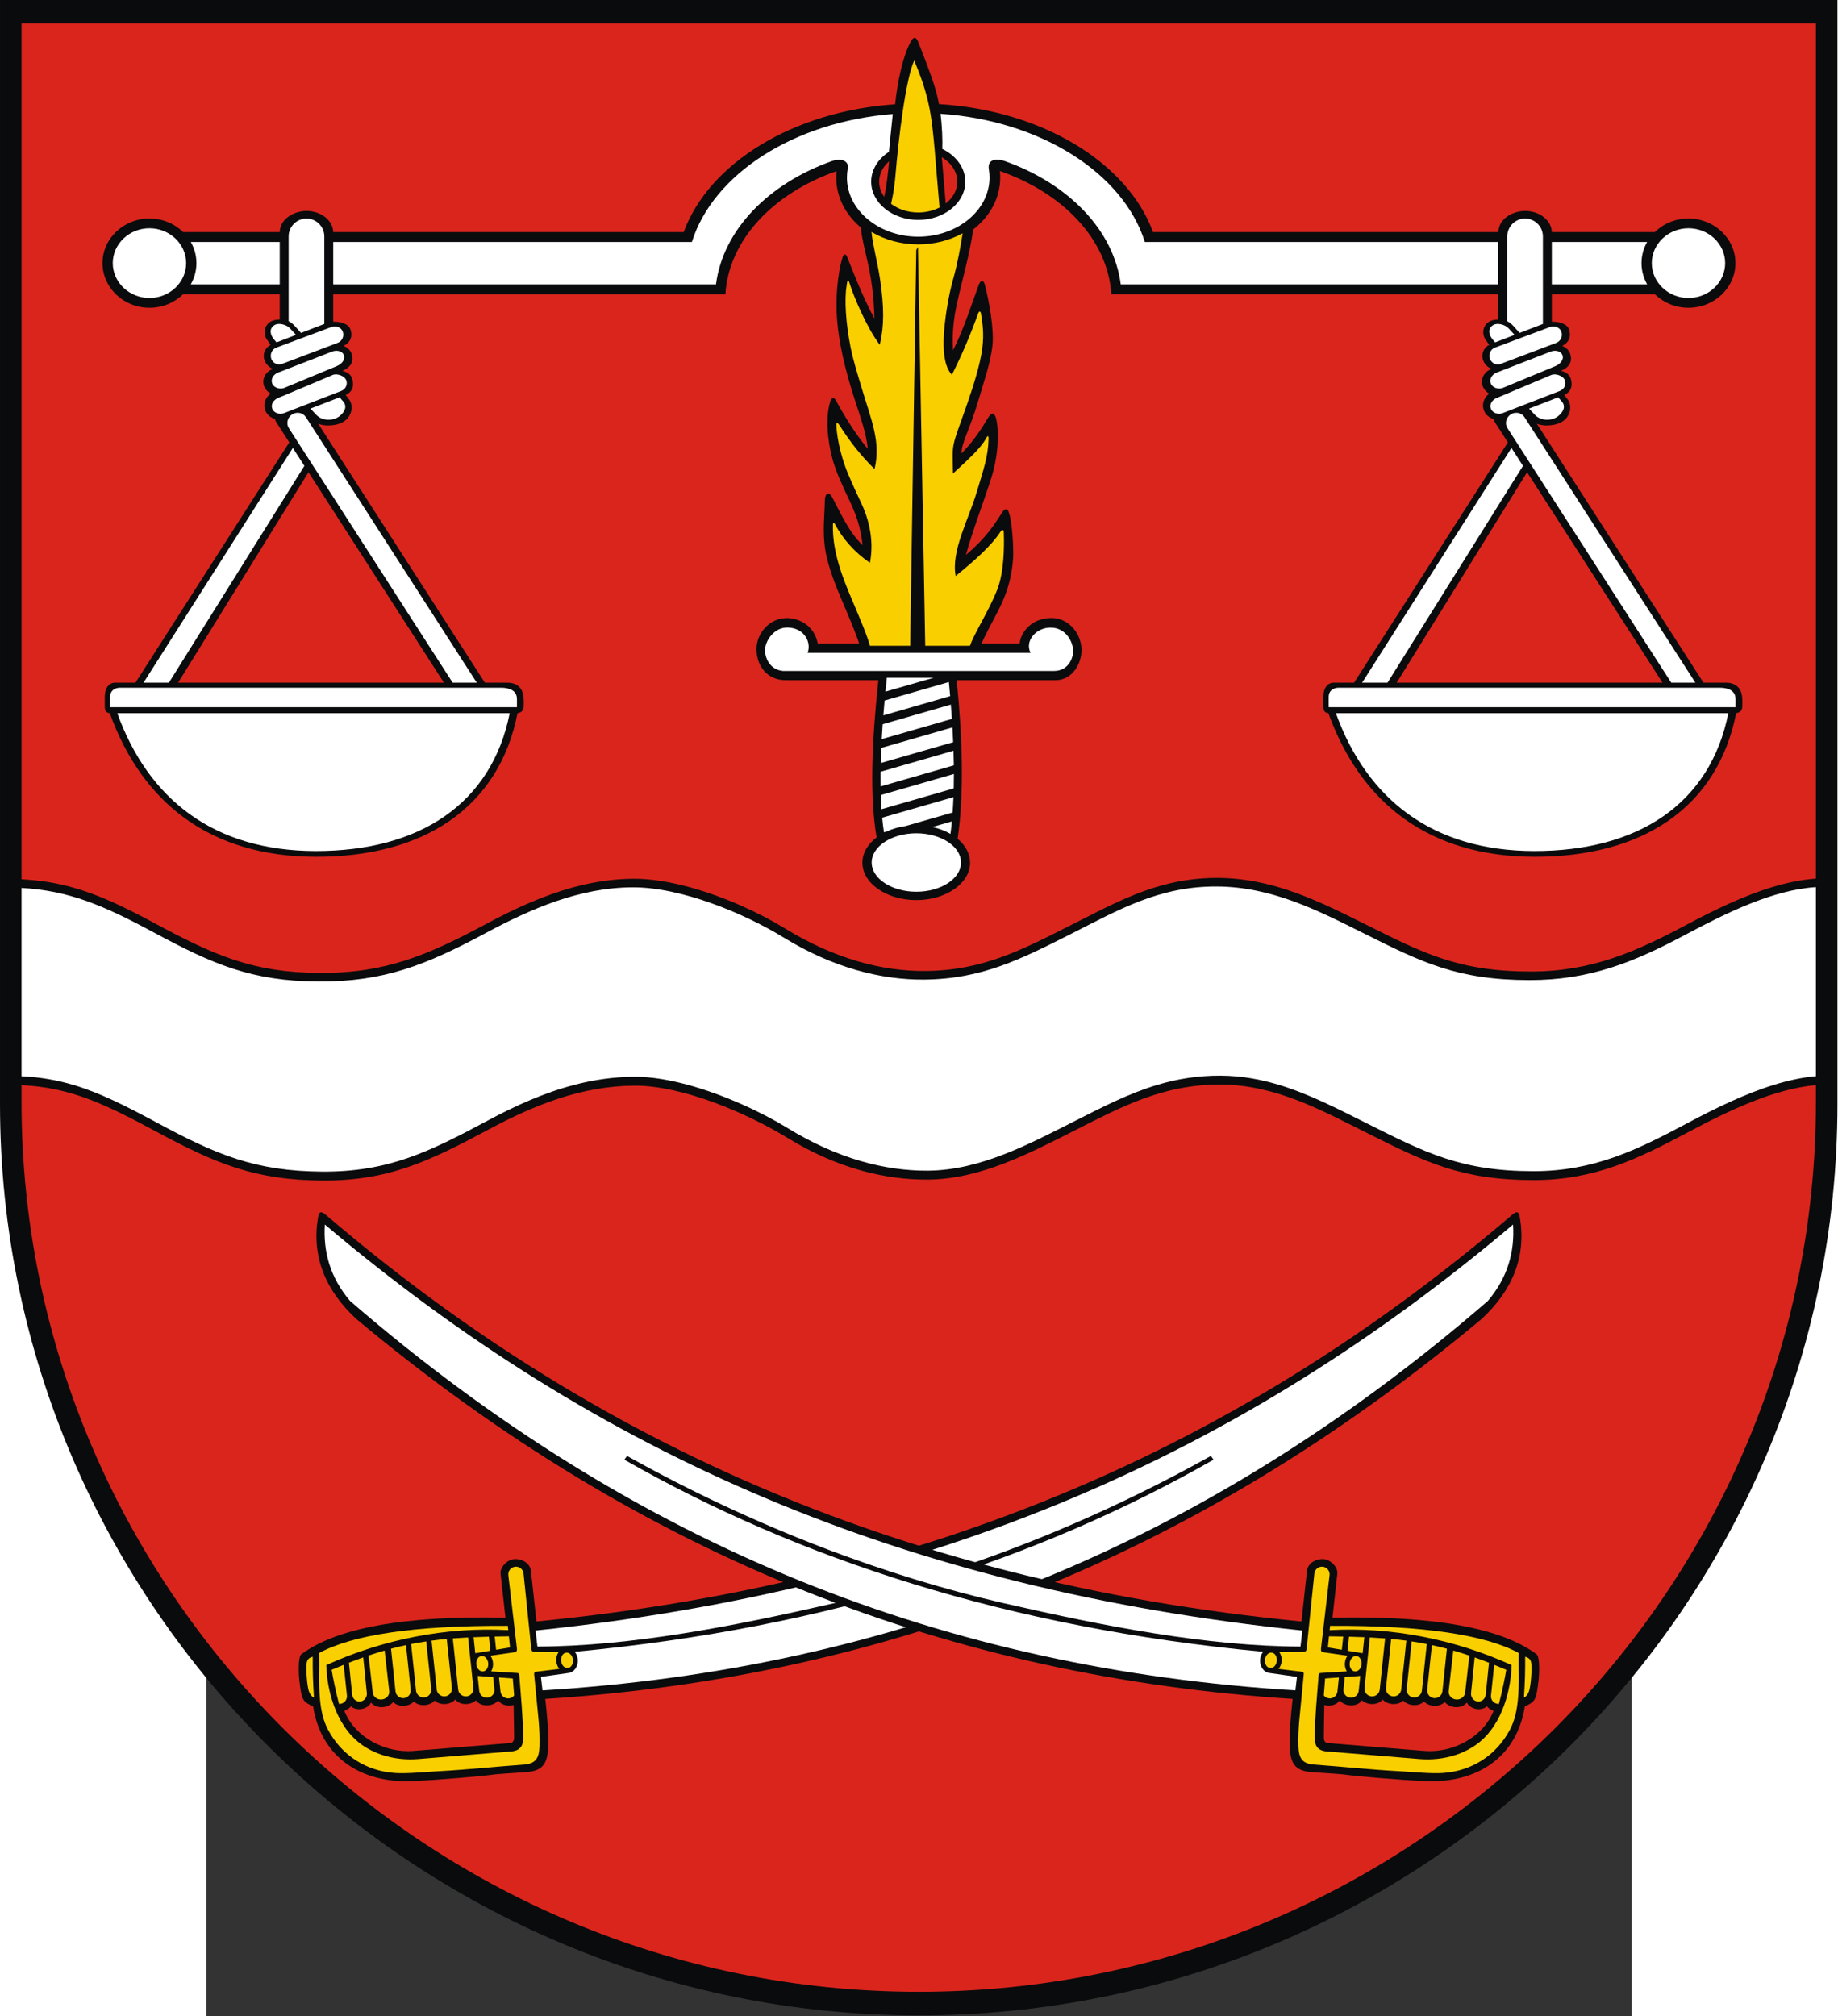 <?xml version="1.0" encoding="UTF-8" standalone="no"?>
<!-- Creator: CorelDRAW -->
<svg
   xmlns:dc="http://purl.org/dc/elements/1.1/"
   xmlns:cc="http://web.resource.org/cc/"
   xmlns:rdf="http://www.w3.org/1999/02/22-rdf-syntax-ns#"
   xmlns:svg="http://www.w3.org/2000/svg"
   xmlns="http://www.w3.org/2000/svg"
   xmlns:sodipodi="http://sodipodi.sourceforge.net/DTD/sodipodi-0.dtd"
   xmlns:inkscape="http://www.inkscape.org/namespaces/inkscape"
   xml:space="preserve"
   width="744"
   height="816.065"
   style="shape-rendering:geometricPrecision; text-rendering:geometricPrecision; image-rendering:optimizeQuality; fill-rule:evenodd; clip-rule:evenodd"
   viewBox="0 0 210 297"
   id="svg2"
   sodipodi:version="0.32"
   inkscape:version="0.45.1"
   sodipodi:docname="POL powiat siedlecki COA.svg"
   inkscape:output_extension="org.inkscape.output.svg.inkscape"
   sodipodi:docbase="J:\"
   version="1.0"><rect x="0" y="0" width="210" height="297" fill="#333333" stroke="none"/><sodipodi:namedview
   inkscape:window-height="480"
   inkscape:window-width="640"
   inkscape:pageshadow="2"
   inkscape:pageopacity="0.0"
   guidetolerance="10.0"
   gridtolerance="10.0"
   objecttolerance="10.0"
   borderopacity="1.0"
   bordercolor="#666666"
   pagecolor="#ffffff"
   id="base" />
 <defs
   id="defs4">
  <style
   type="text/css"
   id="style6">
   
    .str0 {stroke:#1F1A17;stroke-width:0.076}
    .fil2 {fill:none}
    .fil0 {fill:#0A0B0C}
    .fil1 {fill:#DA251D}
    .fil4 {fill:white}
    .fil3 {fill:#FACF00}
   
  </style>
 
  
 </defs>
 <g
   id="_76322640"
   transform="matrix(1.289,0,0,1.289,-30.386,-42.975)">
   <path
   style="fill:#0a0b0c"
   d="M 210,159.539 C 210,216.893 162.832,263.671 105,263.671 C 47.255,263.671 0,216.807 0,159.539 L 0,33.33 L 210,33.33 L 210,159.539 z "
   class="fil0"
   id="_76477368" />
   <path
   style="fill:#da251d"
   d="M 207.539,159.28 C 207.539,215.29 161.477,260.971 105,260.971 C 48.608,260.971 2.461,215.205 2.461,159.279 L 2.461,157.36 C 8.113,157.618 12.105,159.565 18.006,162.743 C 24.774,166.387 29.24,168.204 36.805,168.255 C 44.374,168.306 49.052,166.057 55.815,162.436 C 61.062,159.626 66.486,157.434 72.555,157.416 C 78.048,157.4 85.434,160.581 90.035,163.401 C 95.673,166.857 101.175,168.192 106.093,168.147 C 112.058,168.093 117.625,165.16 122.822,162.535 C 128.212,159.811 132.968,157.239 139.572,157.289 C 145.801,157.335 150.957,160.182 156.362,162.885 C 162.928,166.168 167.027,168.199 175.251,168.206 C 182.149,168.213 187.072,165.854 192.888,162.756 C 197.644,160.223 202.775,157.777 207.539,157.352 L 207.539,159.279 L 207.539,159.28 z M 2.461,133.831 L 2.461,36.029 L 207.539,36.029 L 207.539,133.754 C 205.93,133.866 204.287,134.204 202.632,134.7 C 199.311,135.695 195.941,137.328 192.702,139.053 C 186.886,142.151 181.83,144.376 174.932,144.37 C 166.708,144.363 162.647,142.275 156.08,138.991 C 152.764,137.333 149.526,135.726 146.081,134.72 C 143.911,134.087 141.659,133.692 139.253,133.674 C 136.619,133.655 134.295,134.059 132.111,134.725 C 128.818,135.729 125.842,137.327 122.601,138.964 C 116.813,141.888 112.361,144.251 105.774,144.311 C 100.856,144.355 95.392,142.926 89.754,139.47 C 86.808,137.664 82.797,135.828 78.851,134.744 C 76.633,134.136 74.436,133.764 72.46,133.77 C 70.069,133.777 67.761,134.14 65.522,134.749 C 62.078,135.686 58.794,137.204 55.614,138.906 C 48.852,142.528 44.035,144.583 36.467,144.532 C 28.902,144.482 24.473,142.513 17.705,138.869 C 14.152,136.955 11.285,135.598 8.331,134.77 C 6.473,134.249 4.58,133.938 2.461,133.831 L 2.461,133.831 z "
   class="fil1"
   id="_76292336" />
   <ellipse
   style="fill:none;stroke:#1f1a17;stroke-width:0.059"
   sodipodi:ry="2.4992001"
   sodipodi:rx="2.0064001"
   sodipodi:cy="0"
   sodipodi:cx="0"
   cy="0"
   cx="0"
   ry="2.499"
   rx="2.006"
   transform="matrix(-0.61,6.41027e-2,6.08882e-2,0.579,55.118,223.476)"
   class="fil2 str0"
   id="_76292264" />
   <path
   style="fill:#0a0b0c"
   d="M 61.31,218.649 C 108.811,214.023 143.931,196.84 172.681,172.297 C 173.229,171.829 173.56,171.606 173.708,172.485 C 174.436,176.797 172.97,180.724 169.334,184.079 C 136.389,211.612 101.198,224.994 62.321,227.5 C 62.485,229.086 62.752,231.491 62.638,233.228 C 62.533,234.828 62.045,235.698 60.275,235.853 C 58.952,235.969 56.935,236.05 56.051,236.192 C 55.477,236.284 50.078,236.785 46.96,236.896 C 41.283,237.099 36.69,234.196 35.783,228.349 C 34.833,227.941 34.562,227.648 34.407,226.757 C 34.274,225.995 34.084,224.823 34.163,223.397 C 34.175,223.174 34.249,222.539 34.421,222.411 C 38.44,219.41 46.102,217.961 57.766,218.217 L 57.207,213.173 C 57.129,212.463 57.962,211.583 58.77,211.523 C 59.587,211.462 60.579,211.946 60.679,212.867 L 61.31,218.649 L 61.31,218.649 z "
   class="fil0"
   id="_76292192" />
   <path
   style="fill:#facf00"
   d="M 35.883,227.311 C 35.776,225.803 35.726,224.261 35.743,222.679 C 35.268,222.807 35.085,223.036 35.041,223.465 C 34.966,224.189 35.085,225.844 35.272,226.516 C 35.395,226.958 35.681,227.32 35.883,227.311 z M 64.711,222.212 C 64.337,222.251 64.073,222.678 64.124,223.162 C 64.174,223.645 64.521,224.008 64.896,223.969 C 65.27,223.929 65.534,223.503 65.483,223.019 C 65.432,222.535 65.085,222.172 64.711,222.212 L 64.711,222.212 z M 51.75,220.585 L 52.364,226.431 C 52.415,226.909 52.847,227.259 53.325,227.208 L 53.325,227.208 C 53.803,227.158 54.153,226.726 54.102,226.248 L 53.495,220.474 C 52.899,220.504 52.319,220.541 51.75,220.585 L 51.75,220.585 z M 49.321,220.84 L 49.909,226.431 C 49.959,226.909 50.391,227.259 50.869,227.208 L 50.869,227.208 C 51.347,227.158 51.697,226.726 51.647,226.248 L 51.058,220.644 C 50.471,220.699 49.894,220.763 49.321,220.84 L 49.321,220.84 z M 46.986,221.226 L 47.546,226.553 C 47.596,227.031 48.028,227.381 48.506,227.331 L 48.506,227.331 C 48.984,227.281 49.334,226.849 49.283,226.371 L 48.711,220.926 C 48.135,221.012 47.562,221.112 46.986,221.226 z M 44.689,221.763 L 45.201,226.633 C 45.251,227.111 45.683,227.461 46.161,227.411 L 46.161,227.411 C 46.639,227.361 46.989,226.929 46.938,226.451 L 46.402,221.348 C 45.837,221.471 45.268,221.608 44.689,221.763 L 44.689,221.763 z M 42.12,222.546 L 42.602,226.785 C 42.657,227.263 43.124,227.613 43.641,227.563 L 43.641,227.563 C 44.158,227.512 44.537,227.08 44.483,226.602 L 43.956,221.968 C 43.358,222.141 42.748,222.333 42.12,222.546 z M 39.877,223.365 L 40.248,227.016 C 40.297,227.494 40.714,227.844 41.175,227.794 L 41.175,227.794 C 41.637,227.743 41.975,227.311 41.926,226.833 L 41.512,222.756 C 40.982,222.943 40.438,223.146 39.877,223.365 L 39.877,223.365 z M 38.743,228.071 C 38.785,228.073 38.827,228.071 38.87,228.067 L 38.87,228.067 C 38.975,228.056 39.074,228.026 39.163,227.982 C 39.482,227.825 39.687,227.48 39.648,227.107 L 39.279,223.602 C 38.846,223.776 38.403,223.959 37.948,224.153 C 37.933,224.159 37.918,224.165 37.903,224.172 C 38.04,224.999 38.355,226.609 38.743,228.071 z M 54.124,220.445 L 54.317,222.281 L 56.044,221.993 L 55.875,220.387 C 55.273,220.403 54.691,220.422 54.124,220.445 z M 54.59,224.872 L 54.769,226.583 C 54.819,227.06 55.252,227.411 55.73,227.36 L 55.73,227.36 C 56.208,227.31 56.557,226.878 56.507,226.4 L 56.36,225.001 L 54.59,224.872 L 54.59,224.872 z M 56.539,220.372 L 56.698,221.883 L 58.29,221.617 C 58.248,221.191 58.206,220.767 58.162,220.344 C 58.14,220.345 58.117,220.345 58.095,220.345 C 57.561,220.353 57.043,220.361 56.539,220.372 L 56.539,220.372 z M 57.03,225.05 L 57.2,226.659 C 57.25,227.137 57.682,227.486 58.16,227.436 L 58.16,227.436 C 58.377,227.413 58.567,227.312 58.706,227.163 C 58.724,227.144 58.741,227.124 58.758,227.102 C 58.709,226.454 58.658,225.808 58.606,225.164 L 57.03,225.05 L 57.03,225.05 z M 55.026,222.598 C 54.651,222.637 54.387,223.064 54.438,223.548 C 54.489,224.031 54.836,224.394 55.21,224.355 C 55.585,224.315 55.849,223.889 55.798,223.405 C 55.747,222.921 55.4,222.558 55.026,222.598 z M 58.034,219.146 C 58.019,219.145 58.003,219.145 57.987,219.145 C 47.181,219.098 40.262,220.207 36.48,222.249 C 36.516,224.002 36.4,225.735 36.563,227.474 C 36.675,228.665 36.89,229.891 37.477,231 C 39.085,234.041 41.932,235.741 45.116,235.965 C 46.508,236.064 48.52,235.851 50.02,235.77 C 53.506,235.581 56.621,235.241 59.894,235.004 C 61.333,234.9 61.613,234.113 61.657,232.925 C 61.689,232.03 61.643,230.851 61.549,229.874 L 61.048,224.687 C 61.026,224.454 61.13,224.418 61.343,224.384 L 63.924,224.07 C 63.74,223.843 63.614,223.548 63.58,223.219 C 63.537,222.816 63.639,222.436 63.838,222.149 L 61.332,222.128 C 60.89,222.125 60.757,222.159 60.707,221.67 L 59.835,213.171 C 59.786,212.693 59.353,212.343 58.875,212.393 L 58.875,212.393 C 58.397,212.443 58.041,212.876 58.097,213.353 L 59.072,221.7 C 59.113,222.052 59.034,222.135 58.71,222.181 L 56.049,222.564 C 56.205,222.78 56.31,223.05 56.342,223.348 C 56.381,223.721 56.296,224.075 56.126,224.353 L 58.917,224.525 C 59.263,224.546 59.331,224.526 59.357,224.878 C 59.53,227.209 59.772,229.604 59.798,231.911 C 59.806,232.623 59.62,233.404 58.447,233.5 L 47.786,234.373 C 45.057,234.596 42.108,233.783 40.209,231.735 C 37.619,228.945 37.302,224.746 37.29,223.635 C 43.776,220.678 51.053,219.253 58.032,219.637 C 58.05,219.638 58.069,219.639 58.088,219.64 C 58.071,219.475 58.053,219.31 58.034,219.146 L 58.034,219.146 z "
   class="fil3"
   id="_76292120" />
   <path
   style="fill:#da251d"
   d="M 58.703,228.195 L 58.757,231.814 C 58.768,232.163 58.7,232.512 58.292,232.545 L 47.255,233.443 C 44.052,233.704 40.543,231.899 39.352,228.856 C 39.379,228.847 39.406,228.838 39.432,228.828 C 39.714,228.721 39.949,228.55 40.106,228.345 C 40.382,228.587 40.797,228.717 41.245,228.664 L 41.245,228.664 C 41.777,228.602 42.217,228.298 42.409,227.909 C 42.672,228.279 43.215,228.499 43.81,228.434 L 43.81,228.434 C 44.29,228.38 44.699,228.153 44.937,227.847 C 45.219,228.162 45.72,228.342 46.266,228.282 L 46.266,228.282 C 46.693,228.234 47.064,228.049 47.308,227.793 C 47.595,228.092 48.082,228.261 48.611,228.202 L 48.611,228.202 C 49.054,228.152 49.437,227.953 49.68,227.681 C 49.967,227.973 50.45,228.137 50.974,228.079 L 50.974,228.079 C 51.414,228.03 51.794,227.835 52.038,227.567 C 52.304,227.929 52.841,228.144 53.429,228.079 L 53.429,228.079 C 53.817,228.036 54.159,227.879 54.402,227.659 C 54.651,228.057 55.214,228.3 55.834,228.231 L 55.834,228.231 C 56.304,228.179 56.706,227.96 56.946,227.664 C 57.188,228.074 57.76,228.326 58.391,228.256 L 58.391,228.256 C 58.499,228.244 58.603,228.224 58.703,228.195 L 58.703,228.195 z "
   class="fil1"
   id="_76292048" />
   <path
   style="fill:#ffffff"
   d="M 61.207,219.684 C 106.874,214.939 141.762,199.613 172.928,173.286 C 173.119,176.364 172.351,179.305 170.04,182.026 C 137.296,210.341 101.797,224.101 62.001,226.525 L 61.821,224.981 L 64.955,224.538 C 65.629,224.467 66.11,223.759 66.027,222.962 C 65.992,222.633 65.867,222.339 65.684,222.112 C 94.874,219.374 118.802,211.509 138.697,200.161 L 138.389,199.732 C 123.597,207.997 108.588,213.522 95.339,216.56 C 83.782,219.209 72.112,221.477 61.419,221.518 L 61.207,219.684 L 61.207,219.684 z "
   class="fil4"
   id="_76291976" />
   <path
   style="fill:#0a0b0c"
   d="M 17.082,58.312 C 18.588,58.312 19.953,58.907 20.929,59.862 L 31.97,59.862 C 32.006,58.309 33.667,57.445 35.026,57.445 C 36.686,57.445 38.048,58.528 38.082,59.862 L 78.139,59.862 C 81.016,52.013 90.621,46.048 102.304,45.256 C 102.591,42.532 103.181,39.828 104.059,38.145 C 104.404,37.483 104.707,37.517 104.962,38.175 C 105.593,39.807 106.467,42.018 106.865,43.395 C 107.051,43.966 107.198,44.623 107.312,45.236 C 119.131,45.946 128.875,51.946 131.776,59.862 L 171.244,59.862 C 171.28,58.309 172.941,57.445 174.3,57.445 C 175.96,57.445 177.322,58.528 177.356,59.862 L 189.126,59.862 C 190.103,58.907 191.467,58.312 192.974,58.312 C 195.93,58.312 198.341,60.603 198.341,63.413 C 198.341,66.222 195.93,68.514 192.974,68.514 C 191.472,68.514 190.112,67.922 189.136,66.973 L 177.357,66.973 L 177.357,70.106 C 178.114,70.08 179.106,70.327 179.325,70.993 C 179.618,71.883 179.249,72.515 178.549,72.872 C 178.953,73.037 179.311,73.341 179.455,73.778 C 179.777,74.755 179.243,75.375 178.41,75.719 L 178.403,75.722 C 178.917,75.842 179.379,76.128 179.526,76.628 C 179.786,77.511 179.508,78.146 178.781,78.477 L 179.214,79.055 C 179.441,79.359 179.511,79.906 179.424,80.291 C 179.132,81.58 177.857,81.98 176.708,81.968 C 176.359,81.964 175.967,81.895 175.648,81.774 L 194.687,111.358 L 197.236,111.358 C 198.127,111.358 199.13,111.739 199.13,113.391 L 199.13,114.048 C 199.13,114.624 198.742,114.808 198.424,114.838 C 196.288,125.656 187.696,131.281 175.354,131.258 C 163.334,131.235 155.536,125.146 151.818,114.837 C 151.521,114.815 151.248,114.699 151.248,114.099 L 151.248,112.963 C 151.248,111.926 151.776,111.358 152.42,111.358 L 154.757,111.358 L 172.334,83.899 L 170.8,81.514 C 170.744,81.428 170.711,81.331 170.699,81.227 C 170.263,81.096 169.843,80.803 169.638,80.348 C 169.289,79.572 169.607,78.715 170.216,78.34 C 169.912,78.16 169.645,77.898 169.497,77.569 C 169.106,76.7 169.645,75.827 170.397,75.532 L 170.458,75.508 C 170.081,75.333 169.736,75.038 169.559,74.645 C 169.201,73.85 169.561,73.094 170.201,72.747 L 169.794,72.172 C 169.349,71.543 169.423,70.536 170.237,70.078 C 170.482,69.941 170.858,69.865 171.243,69.86 L 171.243,66.973 L 127.01,66.973 C 126.629,60.741 121.511,55.398 114.274,52.885 C 114.3,53.13 114.315,53.378 114.315,53.629 C 114.315,55.977 113.123,58.094 111.229,59.561 C 110.809,62.489 109.934,65.453 109.361,68.081 C 108.964,69.905 108.814,71.483 108.926,73.376 C 110.08,71.097 110.978,68.327 111.848,65.922 C 112.069,65.311 112.414,65.326 112.556,65.88 C 113.043,67.781 113.652,71.041 113.412,72.953 C 113.151,75.036 112.365,77.215 111.772,79.245 C 110.83,82.465 109.893,83.874 109.894,85.16 C 111.486,83.507 112.265,82.162 112.946,81.057 C 113.433,80.267 113.749,80.627 113.897,81.423 C 114.216,83.138 114.019,85.689 113.288,87.978 C 112.366,90.868 111.193,93.868 110.392,96.756 C 112.665,94.85 113.642,93.306 114.495,91.961 C 114.658,91.705 115.009,91.254 115.244,91.77 C 115.708,92.793 115.849,96.23 115.791,97.096 C 115.654,99.134 115.172,100.921 114.274,102.742 C 113.492,104.329 112.712,105.629 112.186,106.883 L 116.544,106.883 C 116.598,105.832 117.685,104.021 120.091,103.967 C 122.102,103.921 123.554,105.705 123.603,107.529 C 123.648,109.219 122.518,111.073 120.654,111.073 L 109.34,111.073 C 110.005,117.774 110.2,123.984 109.446,129.206 C 110.334,129.947 110.869,130.899 110.869,131.935 C 110.869,134.289 108.106,136.209 104.717,136.209 C 101.329,136.209 98.565,134.289 98.565,131.935 C 98.565,130.824 99.181,129.809 100.187,129.048 C 99.386,124.396 99.628,118.135 100.389,111.073 L 89.787,111.073 C 87.721,111.073 86.463,109.493 86.463,107.515 C 86.463,105.679 87.967,104.028 89.827,103.973 C 91.015,103.938 93.005,104.588 93.466,106.883 L 98.188,106.883 C 97.818,105.705 97.036,103.872 96.203,101.906 C 95.668,100.642 94.679,98.336 94.326,96.215 C 93.973,94.094 94.256,92.158 94.267,90.572 C 94.273,89.757 94.7,89.411 95.123,90.196 C 95.952,91.735 97.045,94.235 98.591,95.635 C 98.34,93.411 97.804,92.049 96.909,90.163 C 96.249,88.773 95.546,87.263 95.144,85.804 C 94.561,83.696 94.317,80.912 94.917,79.15 C 95.048,78.765 95.346,78.756 95.517,79.069 C 96.594,81.033 97.642,82.747 99.179,84.643 C 99.012,82.869 98.329,80.974 97.775,79.279 C 96.708,76.015 95.738,72.36 95.616,68.9 C 95.523,66.28 95.951,63.825 96.229,62.994 C 96.31,62.499 96.637,62.073 96.882,62.863 C 97.403,64.157 98.659,67.444 99.937,69.736 C 99.815,64.302 98.645,62.044 98.382,59.337 C 96.65,57.882 95.573,55.86 95.573,53.629 C 95.573,53.382 95.587,53.137 95.613,52.895 C 88.391,55.412 83.286,60.749 82.906,66.973 L 38.083,66.973 L 38.083,70.106 C 38.84,70.08 39.831,70.327 40.051,70.993 C 40.344,71.883 39.975,72.515 39.275,72.872 C 39.679,73.037 40.037,73.341 40.181,73.778 C 40.503,74.755 39.969,75.375 39.136,75.719 L 39.129,75.722 C 39.643,75.842 40.105,76.128 40.252,76.628 C 40.512,77.511 40.234,78.146 39.507,78.477 L 39.94,79.055 C 40.167,79.359 40.237,79.906 40.15,80.291 C 39.858,81.58 38.583,81.98 37.434,81.968 C 37.085,81.964 36.693,81.895 36.373,81.774 L 55.413,111.358 L 57.961,111.358 C 58.853,111.358 59.856,111.739 59.856,113.391 L 59.856,114.048 C 59.856,114.624 59.468,114.808 59.15,114.838 C 57.014,125.656 48.422,131.281 36.08,131.258 C 24.06,131.235 16.262,125.146 12.544,114.837 C 12.247,114.815 11.974,114.699 11.974,114.099 L 11.974,112.963 C 11.974,111.926 12.502,111.358 13.145,111.358 L 15.483,111.358 L 33.06,83.899 L 31.526,81.514 C 31.47,81.428 31.437,81.331 31.425,81.227 C 30.989,81.096 30.569,80.803 30.364,80.348 C 30.015,79.572 30.333,78.715 30.942,78.34 C 30.638,78.16 30.371,77.898 30.223,77.569 C 29.831,76.7 30.371,75.827 31.122,75.532 L 31.183,75.508 C 30.806,75.333 30.462,75.038 30.285,74.645 C 29.927,73.85 30.287,73.094 30.926,72.747 L 30.52,72.172 C 30.075,71.543 30.148,70.536 30.963,70.078 C 31.208,69.941 31.584,69.865 31.969,69.86 L 31.969,66.973 L 20.919,66.973 C 19.944,67.922 18.583,68.514 17.082,68.514 C 14.125,68.514 11.714,66.222 11.714,63.413 C 11.714,60.603 14.125,58.312 17.082,58.312 L 17.082,58.312 z M 20.356,111.358 L 50.733,111.358 L 35.256,87.31 L 20.356,111.358 L 20.356,111.358 z M 159.63,111.358 L 190.007,111.358 L 174.53,87.31 L 159.63,111.358 L 159.63,111.358 z "
   class="fil0"
   id="_76291904" />
   <path
   style="fill:#da251d"
   d="M 107.638,51.307 C 108.712,51.95 109.408,52.966 109.408,54.107 C 109.408,55.08 108.901,55.963 108.085,56.6 C 107.922,54.785 107.789,53.049 107.638,51.307 z M 101.061,55.837 C 100.692,55.326 100.48,54.735 100.48,54.107 C 100.48,53.209 100.911,52.389 101.618,51.767 C 101.502,53.122 101.334,54.502 101.061,55.837 z "
   class="fil1"
   id="_76291832" />
   <path
   style="fill:#facf00"
   d="M 99.602,59.846 C 99.755,61.412 100.308,63.35 100.604,65.41 C 101.037,68.423 101.07,70.538 100.552,72.745 C 99.093,70.861 97.56,67.212 97.11,65.758 C 96.865,64.967 96.834,65.553 96.753,66.048 C 96.499,67.594 96.663,70.242 97.208,72.999 C 97.507,74.51 97.968,75.948 98.429,77.501 C 99.595,81.427 100.691,83.798 99.954,86.945 C 98.499,85.546 97.151,83.841 95.889,81.864 C 95.775,81.685 95.565,81.535 95.581,81.882 C 95.672,83.877 96.347,86.142 96.947,87.552 C 97.432,88.691 97.909,89.738 98.44,90.856 C 99.084,92.212 99.984,94.776 99.426,97.665 C 97.628,96.428 96.307,94.906 95.431,93.247 C 95.293,92.985 95.203,93.025 95.195,93.311 C 95.116,96.456 96.349,99.464 97.433,102.022 C 98.357,104.202 99.118,106.002 99.423,107.144 L 104.022,107.144 L 104.721,61.92 L 104.913,61.566 L 105.744,107.144 L 110.858,107.144 C 111.356,105.682 113.072,103.062 113.987,100.686 C 114.746,98.715 114.78,95.866 114.72,94.179 C 114.708,93.844 114.528,93.823 114.348,94.1 C 113.327,95.675 111.528,97.289 109.226,99.171 C 108.668,96.35 110.693,92.724 111.635,89.558 C 112.375,87.075 112.94,85.532 112.981,83.493 C 112.989,83.097 112.872,83.111 112.692,83.445 C 112.117,84.518 110.777,85.747 108.917,87.458 C 108.839,83.603 108.695,84.818 110.623,79.241 C 111.204,77.559 112.03,75.011 112.273,73.075 C 112.475,71.467 112.288,70.189 112.115,69.189 C 112.064,68.886 111.905,68.848 111.792,69.162 C 110.922,71.567 109.946,73.891 108.792,76.169 C 108.027,75.388 107.791,73.825 107.85,72.083 C 107.917,70.105 108.366,67.25 108.909,65.334 C 109.412,63.555 109.773,61.6 110.02,59.998 C 108.563,60.801 106.817,61.27 104.944,61.27 C 102.955,61.27 101.11,60.742 99.602,59.846 L 99.602,59.846 z M 101.841,56.63 C 102.1,55.487 102.249,54.468 102.325,53.56 C 102.71,48.97 103.51,42.422 104.482,40.255 C 105.165,41.867 105.717,43.416 106.094,45.072 C 106.499,46.854 106.665,48.685 106.826,50.502 C 107.013,52.612 107.172,54.826 107.38,57.05 C 106.679,57.412 105.842,57.623 104.944,57.623 C 103.74,57.623 102.645,57.244 101.841,56.63 L 101.841,56.63 z "
   class="fil3"
   id="_76291760" />
   <path
   style="fill:#ffffff"
   d="M 17.082,59.427 C 19.392,59.427 21.275,61.218 21.275,63.413 C 21.275,65.608 19.392,67.398 17.082,67.398 C 14.772,67.398 12.888,65.608 12.888,63.413 C 12.888,61.218 14.772,59.427 17.082,59.427 z M 104.728,128.573 C 107.539,128.573 109.832,130.074 109.832,131.914 C 109.832,133.754 107.539,135.254 104.728,135.254 C 101.916,135.254 99.624,133.754 99.624,131.914 C 99.624,130.074 101.916,128.573 104.728,128.573 z M 92.298,107.948 L 117.784,107.948 C 117.074,106.589 118.434,105.003 120.164,105.068 C 121.636,105.124 122.451,106.334 122.621,107.416 C 122.78,108.43 122.141,110.021 120.466,110.021 L 89.505,110.021 C 88.039,109.903 87.448,108.599 87.433,107.675 C 87.417,106.647 88.435,104.985 90.083,105.058 C 91.981,105.141 92.749,106.794 92.298,107.948 z M 101.355,110.794 L 106.713,110.794 L 101.194,112.385 C 101.245,111.859 101.298,111.329 101.355,110.794 z M 108.445,111.285 C 108.496,111.826 108.545,112.362 108.591,112.896 L 100.955,115.097 C 100.999,114.538 101.047,113.974 101.099,113.402 L 108.445,111.285 z M 108.67,113.863 C 108.714,114.413 108.754,114.958 108.79,115.5 L 100.771,117.811 C 100.802,117.252 100.839,116.684 100.879,116.109 L 108.67,113.863 z M 108.851,116.472 C 108.884,117.04 108.912,117.602 108.936,118.159 L 100.658,120.545 C 100.673,119.979 100.694,119.402 100.72,118.816 L 108.851,116.472 L 108.851,116.472 z M 108.973,119.138 C 108.992,119.701 109.005,120.257 109.012,120.807 L 100.641,123.22 C 100.633,122.673 100.632,122.113 100.639,121.54 L 108.973,119.138 L 108.973,119.138 z M 109.019,121.795 C 109.019,122.352 109.014,122.901 109.001,123.443 L 100.745,125.822 C 100.709,125.298 100.682,124.758 100.663,124.203 L 109.019,121.795 z M 108.97,124.442 C 108.946,125.038 108.914,125.624 108.872,126.199 L 103.517,127.742 C 102.716,127.853 101.971,128.072 101.313,128.377 L 101.027,128.46 C 100.946,127.926 100.878,127.369 100.823,126.79 L 108.97,124.442 L 108.97,124.442 z M 108.788,127.213 C 108.742,127.697 108.69,128.173 108.629,128.64 C 108.024,128.292 107.323,128.024 106.557,127.856 L 108.788,127.213 z M 16.403,111.358 L 33.469,84.535 L 34.787,86.582 L 19.305,111.358 L 16.403,111.358 z M 13.72,111.936 L 57.241,111.936 C 58.106,111.936 59.08,112.179 59.08,113.236 L 59.08,114.164 L 12.582,114.164 L 12.582,112.962 C 12.582,112.299 13.095,111.936 13.72,111.936 z M 13.402,114.843 C 16.988,124.738 24.492,130.581 36.049,130.603 C 47.917,130.625 56.184,125.227 58.254,114.843 L 13.402,114.843 L 13.402,114.843 z M 54.488,111.358 L 34.961,81.017 C 34.629,80.501 33.919,80.361 33.383,80.705 L 33.383,80.705 C 32.847,81.05 32.68,81.755 33.012,82.271 L 51.733,111.358 L 54.488,111.358 L 54.488,111.358 z M 38.809,78.751 L 39.216,79.217 C 39.752,79.83 39.322,80.494 38.806,80.9 C 38.054,81.492 36.795,81.446 36.147,80.752 L 35.481,80.04 L 38.809,78.751 L 38.809,78.751 z M 31.774,78.828 L 38.032,76.192 C 38.508,75.992 39.389,76.286 39.574,76.807 C 39.755,77.318 39.484,77.832 38.99,78.023 L 32.433,80.566 C 31.931,80.761 31.287,80.531 31.11,80.031 C 30.929,79.52 31.286,79.033 31.774,78.828 L 31.774,78.828 z M 31.774,75.925 L 37.967,73.518 C 38.45,73.33 39.12,73.427 39.305,73.948 C 39.486,74.459 39.014,74.962 38.525,75.165 L 32.468,77.68 C 31.989,77.878 31.284,77.664 31.099,77.143 C 30.918,76.632 31.28,76.117 31.774,75.925 L 31.774,75.925 z M 31.575,73.071 L 37.873,70.716 C 38.357,70.534 38.99,70.73 39.175,71.25 C 39.356,71.761 39.1,72.332 38.604,72.52 L 32.234,74.93 C 31.73,75.12 31.181,74.841 31.004,74.341 C 30.823,73.83 31.079,73.257 31.575,73.071 L 31.575,73.071 z M 33.831,71.612 L 33.145,70.868 C 32.755,70.445 31.866,70.199 31.387,70.488 C 30.692,70.909 30.905,71.64 31.301,72.11 L 31.604,72.471 L 33.831,71.612 z M 35.026,58.318 C 36.147,58.318 37.064,59.235 37.064,60.356 L 37.064,70.365 L 34.4,71.392 L 33.726,70.634 C 33.515,70.396 33.271,70.189 32.988,70.052 L 32.988,60.356 C 32.988,59.236 33.907,58.318 35.026,58.318 L 35.026,58.318 z M 155.677,111.358 L 172.744,84.535 L 174.061,86.582 L 158.579,111.358 L 155.677,111.358 L 155.677,111.358 z M 21.808,60.998 L 31.969,60.998 L 31.969,65.836 L 21.803,65.836 C 22.215,65.114 22.45,64.289 22.45,63.413 C 22.45,62.54 22.217,61.718 21.808,60.998 z M 192.974,59.427 C 195.284,59.427 197.167,61.218 197.167,63.413 C 197.167,65.608 195.284,67.398 192.974,67.398 C 190.664,67.398 188.78,65.608 188.78,63.413 C 188.78,61.218 190.664,59.427 192.974,59.427 z M 38.083,60.998 L 79.073,60.998 C 81.503,53.24 90.714,47.259 102.035,46.371 C 101.892,47.847 101.713,49.376 101.595,50.695 C 100.36,51.496 99.566,52.729 99.566,54.107 C 99.566,56.512 101.982,58.474 104.944,58.474 C 107.906,58.474 110.322,56.512 110.322,54.107 C 110.322,52.516 109.264,51.119 107.691,50.355 C 107.731,49.367 107.675,47.76 107.49,46.342 C 118.989,47.121 128.386,53.151 130.843,60.998 L 171.243,60.998 L 171.243,65.836 L 128.087,65.836 C 127.281,59.597 122.062,54.302 114.813,51.74 C 113.952,51.436 112.812,51.488 113.014,52.694 C 113.066,53 113.092,53.312 113.092,53.629 C 113.092,57.353 109.432,60.391 104.944,60.391 C 100.456,60.391 96.796,57.353 96.796,53.629 C 96.796,53.285 96.827,52.946 96.888,52.615 C 97.074,51.593 95.944,51.443 95.109,51.738 C 87.857,54.299 82.635,59.595 81.829,65.836 L 38.083,65.836 L 38.083,60.998 L 38.083,60.998 z M 177.357,60.998 L 188.247,60.998 C 187.838,61.718 187.606,62.54 187.606,63.413 C 187.606,64.289 187.84,65.114 188.252,65.836 L 177.357,65.836 L 177.357,60.998 L 177.357,60.998 z M 152.994,111.936 L 196.515,111.936 C 197.381,111.936 198.354,112.179 198.354,113.236 L 198.354,114.164 L 151.856,114.164 L 151.856,112.962 C 151.856,112.299 152.369,111.936 152.994,111.936 z M 152.676,114.843 C 156.262,124.738 163.766,130.581 175.323,130.603 C 187.191,130.625 195.458,125.227 197.528,114.843 L 152.676,114.843 L 152.676,114.843 z M 193.762,111.358 L 174.235,81.017 C 173.903,80.501 173.192,80.361 172.657,80.705 L 172.657,80.705 C 172.121,81.05 171.954,81.755 172.286,82.271 L 191.006,111.358 L 193.762,111.358 L 193.762,111.358 z M 178.083,78.751 L 178.49,79.217 C 179.026,79.83 178.596,80.494 178.08,80.9 C 177.328,81.492 176.07,81.446 175.421,80.752 L 174.755,80.04 L 178.083,78.751 L 178.083,78.751 z M 171.048,78.828 L 177.306,76.192 C 177.782,75.992 178.663,76.286 178.848,76.807 C 179.029,77.318 178.758,77.832 178.264,78.023 L 171.707,80.566 C 171.205,80.761 170.561,80.531 170.384,80.031 C 170.203,79.52 170.56,79.033 171.048,78.828 L 171.048,78.828 z M 171.048,75.925 L 177.241,73.518 C 177.724,73.33 178.394,73.427 178.579,73.948 C 178.76,74.459 178.288,74.962 177.799,75.165 L 171.742,77.68 C 171.263,77.878 170.558,77.664 170.373,77.143 C 170.191,76.632 170.554,76.117 171.048,75.925 L 171.048,75.925 z M 170.849,73.071 L 177.146,70.716 C 177.631,70.534 178.264,70.73 178.449,71.25 C 178.63,71.761 178.374,72.332 177.878,72.52 L 171.508,74.93 C 171.004,75.12 170.455,74.841 170.278,74.341 C 170.096,73.83 170.353,73.257 170.849,73.071 L 170.849,73.071 z M 173.105,71.612 L 172.419,70.868 C 172.029,70.445 171.139,70.199 170.661,70.488 C 169.965,70.909 170.179,71.64 170.575,72.11 L 170.878,72.471 L 173.105,71.612 z M 174.3,58.318 C 175.421,58.318 176.338,59.235 176.338,60.356 L 176.338,70.365 L 173.674,71.392 L 173,70.634 C 172.788,70.396 172.545,70.189 172.262,70.052 L 172.262,60.356 C 172.262,59.236 173.181,58.318 174.3,58.318 L 174.3,58.318 z "
   class="fil4"
   id="_76291688" />
   <ellipse
   style="fill:none;stroke:#1f1a17;stroke-width:0.059"
   sodipodi:ry="2.4992001"
   sodipodi:rx="2.0064001"
   sodipodi:cy="0"
   sodipodi:cx="0"
   cy="0"
   cx="0"
   ry="2.499"
   rx="2.006"
   transform="matrix(0.61,6.41027e-2,-6.08882e-2,0.579,154.936,223.476)"
   class="fil2 str0"
   id="_76291640" />
   <path
   style="fill:#0a0b0c"
   d="M 148.744,218.649 C 101.243,214.023 66.123,196.84 37.373,172.297 C 36.825,171.829 36.494,171.606 36.346,172.485 C 35.618,176.797 37.084,180.724 40.72,184.079 C 73.665,211.612 108.856,224.994 147.733,227.5 C 147.569,229.086 147.302,231.491 147.416,233.228 C 147.521,234.828 148.009,235.698 149.78,235.853 C 151.102,235.969 153.119,236.05 154.003,236.192 C 154.577,236.284 159.976,236.785 163.094,236.896 C 168.77,237.099 173.364,234.196 174.271,228.349 C 175.22,227.941 175.492,227.648 175.647,226.757 C 175.78,225.995 175.97,224.823 175.891,223.397 C 175.879,223.174 175.805,222.539 175.633,222.411 C 171.614,219.41 163.951,217.961 152.288,218.217 L 152.846,213.173 C 152.925,212.463 152.092,211.583 151.284,211.523 C 150.467,211.462 149.475,211.946 149.374,212.867 L 148.744,218.649 L 148.744,218.649 z "
   class="fil0"
   id="_76291568" />
   <path
   style="fill:#facf00"
   d="M 174.17,227.311 C 174.277,225.803 174.328,224.261 174.31,222.679 C 174.785,222.807 174.968,223.036 175.013,223.465 C 175.088,224.189 174.968,225.844 174.781,226.516 C 174.658,226.958 174.372,227.32 174.17,227.311 L 174.17,227.311 z M 145.342,222.212 C 145.717,222.251 145.981,222.678 145.93,223.162 C 145.879,223.645 145.532,224.008 145.158,223.969 C 144.783,223.929 144.519,223.503 144.57,223.019 C 144.621,222.535 144.968,222.172 145.342,222.212 L 145.342,222.212 z M 158.303,220.585 L 157.689,226.431 C 157.639,226.909 157.207,227.259 156.729,227.208 L 156.729,227.208 C 156.251,227.158 155.901,226.726 155.951,226.248 L 156.558,220.474 C 157.154,220.504 157.734,220.541 158.303,220.585 L 158.303,220.585 z M 160.732,220.84 L 160.144,226.431 C 160.094,226.909 159.662,227.259 159.184,227.208 L 159.184,227.208 C 158.706,227.158 158.356,226.726 158.406,226.248 L 158.995,220.644 C 159.583,220.699 160.16,220.763 160.732,220.84 L 160.732,220.84 z M 163.067,221.226 L 162.508,226.553 C 162.457,227.031 162.025,227.381 161.547,227.331 L 161.547,227.331 C 161.07,227.281 160.72,226.849 160.77,226.371 L 161.342,220.926 C 161.918,221.012 162.491,221.112 163.067,221.226 L 163.067,221.226 z M 165.365,221.763 L 164.853,226.633 C 164.803,227.111 164.37,227.461 163.893,227.411 L 163.893,227.411 C 163.415,227.361 163.065,226.929 163.115,226.451 L 163.651,221.348 C 164.216,221.471 164.785,221.608 165.365,221.763 L 165.365,221.763 z M 167.933,222.546 L 167.451,226.785 C 167.397,227.263 166.929,227.613 166.412,227.563 L 166.412,227.563 C 165.895,227.512 165.516,227.08 165.571,226.602 L 166.098,221.968 C 166.695,222.141 167.305,222.333 167.933,222.546 z M 170.176,223.365 L 169.805,227.016 C 169.757,227.494 169.34,227.844 168.878,227.794 L 168.878,227.794 C 168.417,227.743 168.079,227.311 168.127,226.833 L 168.541,222.756 C 169.071,222.943 169.615,223.146 170.176,223.365 L 170.176,223.365 z M 171.31,228.071 C 171.268,228.073 171.226,228.071 171.183,228.067 L 171.183,228.067 C 171.078,228.056 170.98,228.026 170.89,227.982 C 170.571,227.825 170.367,227.48 170.406,227.107 L 170.774,223.602 C 171.207,223.776 171.651,223.959 172.106,224.153 C 172.12,224.159 172.135,224.165 172.15,224.172 C 172.013,224.999 171.699,226.609 171.31,228.071 z M 155.929,220.445 L 155.736,222.281 L 154.009,221.993 L 154.178,220.387 C 154.78,220.403 155.362,220.422 155.929,220.445 z M 155.464,224.872 L 155.284,226.583 C 155.234,227.06 154.802,227.411 154.324,227.36 L 154.324,227.36 C 153.846,227.31 153.496,226.878 153.546,226.4 L 153.693,225.001 L 155.464,224.872 z M 153.515,220.372 L 153.356,221.883 L 151.763,221.617 C 151.805,221.191 151.847,220.767 151.891,220.344 C 151.913,220.345 151.936,220.345 151.958,220.345 C 152.493,220.353 153.01,220.361 153.515,220.372 z M 153.023,225.05 L 152.854,226.659 C 152.804,227.137 152.372,227.486 151.894,227.436 L 151.894,227.436 C 151.677,227.413 151.487,227.312 151.348,227.163 C 151.33,227.144 151.312,227.124 151.296,227.102 C 151.345,226.454 151.395,225.808 151.448,225.164 L 153.023,225.05 L 153.023,225.05 z M 155.028,222.598 C 155.402,222.637 155.666,223.064 155.615,223.548 C 155.564,224.031 155.218,224.394 154.843,224.355 C 154.469,224.315 154.205,223.889 154.256,223.405 C 154.306,222.921 154.653,222.558 155.028,222.598 z M 152.019,219.146 C 152.035,219.145 152.05,219.145 152.066,219.145 C 162.873,219.098 169.791,220.207 173.573,222.249 C 173.538,224.002 173.653,225.735 173.49,227.474 C 173.379,228.665 173.163,229.891 172.577,231 C 170.969,234.041 168.121,235.741 164.938,235.965 C 163.545,236.064 161.534,235.851 160.033,235.77 C 156.547,235.581 153.432,235.241 150.16,235.004 C 148.72,234.9 148.44,234.113 148.397,232.925 C 148.364,232.03 148.41,230.851 148.505,229.874 L 149.005,224.687 C 149.028,224.454 148.923,224.418 148.71,224.384 L 146.13,224.07 C 146.313,223.843 146.439,223.548 146.474,223.219 C 146.516,222.816 146.414,222.436 146.216,222.149 L 148.721,222.128 C 149.163,222.125 149.296,222.159 149.346,221.67 L 150.218,213.171 C 150.267,212.693 150.701,212.343 151.179,212.393 L 151.179,212.393 C 151.656,212.443 152.012,212.876 151.956,213.353 L 150.981,221.7 C 150.94,222.052 151.02,222.135 151.344,222.181 L 154.004,222.564 C 153.849,222.78 153.743,223.05 153.712,223.348 C 153.672,223.721 153.757,224.075 153.927,224.353 L 151.136,224.525 C 150.791,224.546 150.723,224.526 150.697,224.878 C 150.523,227.209 150.281,229.604 150.255,231.911 C 150.247,232.623 150.433,233.404 151.606,233.5 L 162.268,234.373 C 164.997,234.596 167.945,233.783 169.845,231.735 C 172.434,228.945 172.751,224.746 172.763,223.635 C 166.277,220.678 159,219.253 152.022,219.637 C 152.003,219.638 151.984,219.639 151.965,219.64 C 151.983,219.475 152.001,219.31 152.019,219.146 L 152.019,219.146 z "
   class="fil3"
   id="_76291496" />
   <path
   style="fill:#da251d"
   d="M 151.351,228.195 L 151.297,231.814 C 151.286,232.163 151.354,232.512 151.762,232.545 L 162.799,233.443 C 166.002,233.704 169.511,231.899 170.702,228.856 C 170.675,228.847 170.648,228.838 170.622,228.828 C 170.34,228.721 170.105,228.55 169.948,228.345 C 169.672,228.587 169.256,228.717 168.809,228.664 L 168.809,228.664 C 168.277,228.602 167.837,228.298 167.645,227.909 C 167.382,228.279 166.839,228.499 166.244,228.434 L 166.244,228.434 C 165.764,228.38 165.355,228.153 165.117,227.847 C 164.834,228.162 164.334,228.342 163.788,228.282 L 163.788,228.282 C 163.361,228.234 162.99,228.049 162.746,227.793 C 162.459,228.092 161.972,228.261 161.443,228.202 L 161.443,228.202 C 161,228.152 160.617,227.953 160.374,227.681 C 160.087,227.973 159.604,228.137 159.08,228.079 L 159.08,228.079 C 158.64,228.03 158.259,227.835 158.016,227.567 C 157.75,227.929 157.213,228.144 156.624,228.079 L 156.624,228.079 C 156.237,228.036 155.894,227.879 155.652,227.659 C 155.403,228.057 154.84,228.3 154.22,228.231 L 154.22,228.231 C 153.75,228.179 153.348,227.96 153.108,227.664 C 152.866,228.074 152.294,228.326 151.663,228.256 L 151.663,228.256 C 151.555,228.244 151.451,228.224 151.351,228.195 L 151.351,228.195 z "
   class="fil1"
   id="_76291424" />
   <path
   style="fill:#ffffff"
   d="M 148.846,219.684 C 103.179,214.939 68.291,199.613 37.124,173.286 C 36.933,176.364 37.701,179.305 40.013,182.026 C 72.756,210.341 108.255,224.101 148.052,226.525 L 148.231,224.981 L 145.097,224.538 C 144.423,224.467 143.942,223.759 144.026,222.962 C 144.06,222.633 144.185,222.339 144.368,222.112 C 115.179,219.374 91.25,211.509 71.355,200.161 L 71.663,199.732 C 86.456,207.997 101.464,213.522 114.713,216.56 C 126.27,219.209 137.94,221.477 148.633,221.518 L 148.845,219.684 L 148.846,219.684 z "
   class="fil4"
   id="_76322712" />
   <path
   style="fill:#ffffff"
   d="M 2.461,156.342 L 2.461,134.819 C 7.878,135.124 11.828,136.811 17.569,139.902 C 24.337,143.547 28.765,145.462 36.33,145.513 C 43.899,145.564 48.715,143.611 55.478,139.99 C 60.725,137.18 66.255,134.768 72.323,134.75 C 77.817,134.734 84.974,137.671 89.576,140.492 C 95.213,143.948 100.719,145.336 105.637,145.291 C 112.224,145.231 116.676,142.966 122.465,140.042 C 127.855,137.319 132.512,134.606 139.116,134.655 C 145.345,134.701 150.517,137.334 155.922,140.037 C 162.488,143.32 166.571,145.343 174.795,145.35 C 181.693,145.357 186.727,143.305 192.544,140.207 C 197.442,137.598 202.661,135.04 207.539,134.726 L 207.539,156.333 C 205.999,156.467 204.421,156.808 202.829,157.294 C 199.494,158.312 196.1,159.966 192.879,161.682 C 187.062,164.78 182.139,167.195 175.241,167.189 C 167.018,167.181 162.956,165.093 156.39,161.81 C 152.984,160.107 149.662,158.369 146.113,157.305 C 144.029,156.681 141.866,156.288 139.562,156.271 C 136.908,156.251 134.549,156.649 132.327,157.308 C 129.02,158.289 126.016,159.85 122.793,161.479 C 117.596,164.104 112.048,167.075 106.083,167.129 C 101.165,167.174 95.701,165.744 90.063,162.288 C 87.021,160.423 82.744,158.442 78.607,157.319 C 76.488,156.743 74.406,156.393 72.545,156.398 C 70.157,156.405 67.865,156.743 65.645,157.322 C 62.223,158.213 58.968,159.676 55.786,161.38 C 49.023,165.001 44.364,167.288 36.795,167.237 C 29.23,167.186 24.783,165.332 18.015,161.687 C 14.362,159.72 11.435,158.238 8.393,157.333 C 6.524,156.777 4.612,156.44 2.461,156.342 L 2.461,156.342 z "
   class="fil4"
   id="_76322568" />
  </g>
</svg>